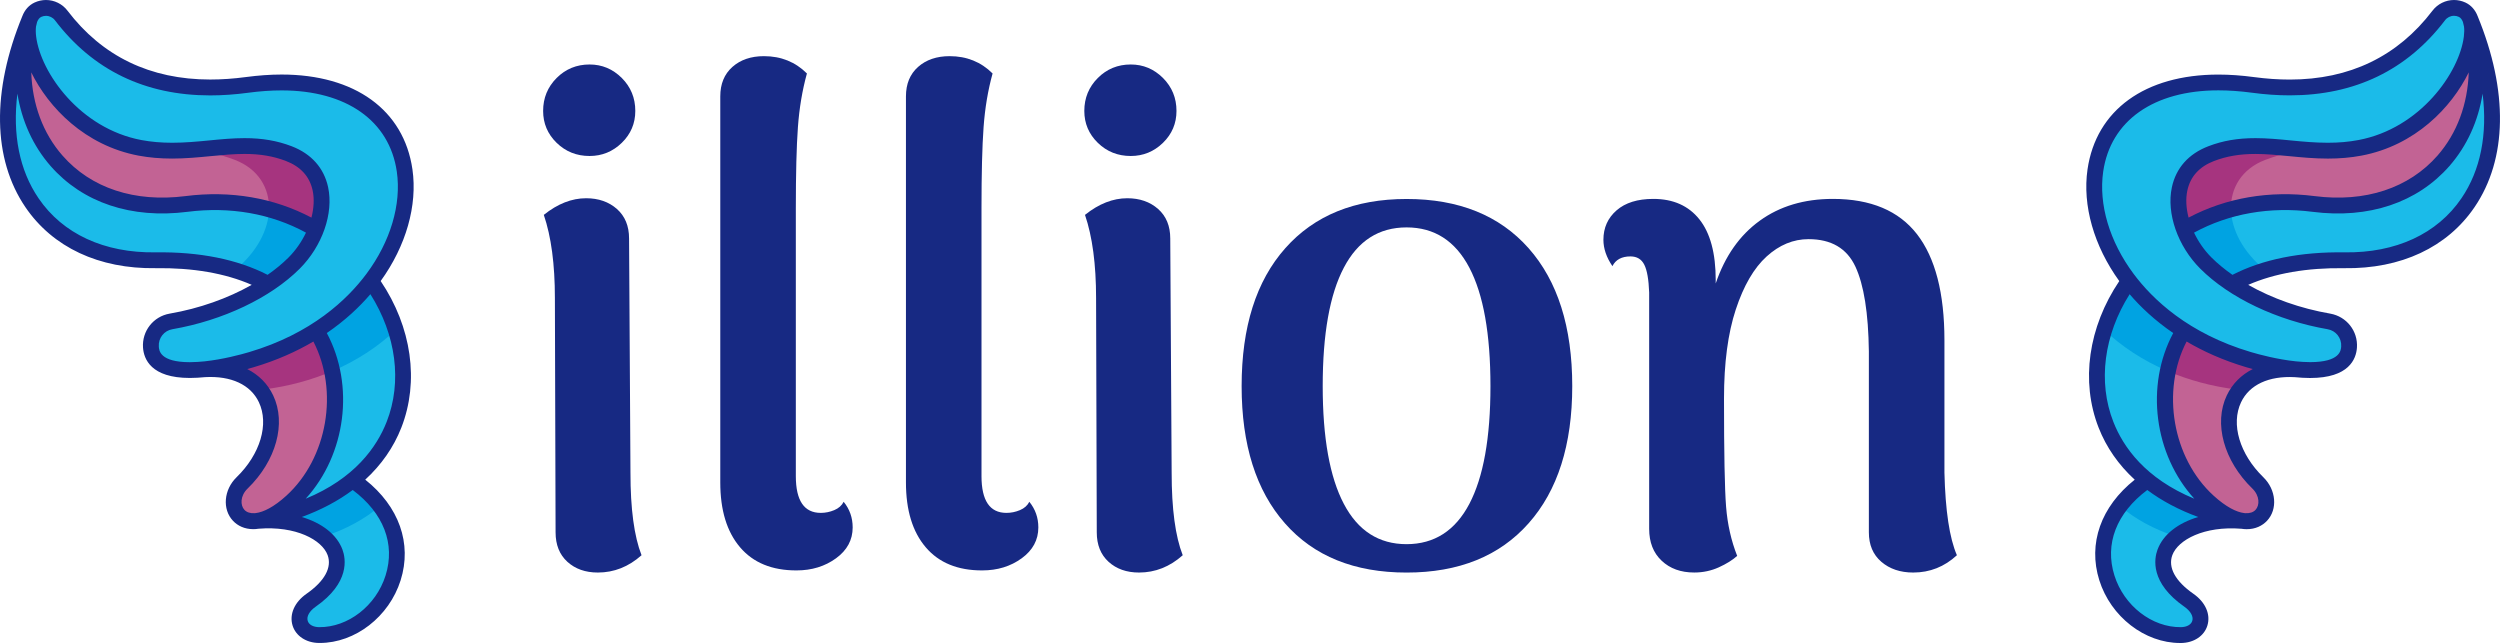 <?xml version="1.0" encoding="utf-8"?>
<!-- Generator: Adobe Illustrator 16.0.3, SVG Export Plug-In . SVG Version: 6.00 Build 0)  -->
<!DOCTYPE svg PUBLIC "-//W3C//DTD SVG 1.1//EN" "http://www.w3.org/Graphics/SVG/1.1/DTD/svg11.dtd">
<svg version="1.1" xmlns="http://www.w3.org/2000/svg" xmlns:xlink="http://www.w3.org/1999/xlink" x="0px" y="0px"
	 width="105.726px" height="27.191px" viewBox="0 0 105.726 27.191" enable-background="new 0 0 105.726 27.191"
	 xml:space="preserve">
<g id="Vrstva_1">
</g>
<g id="Izolovaný_režim">
	<g>
		<g>
			<path fill="#172983" d="M23.54,6.04c-0.381-0.371-0.571-0.821-0.571-1.349c0-0.546,0.19-1.011,0.571-1.393
				c0.381-0.381,0.846-0.571,1.393-0.571c0.527,0,0.981,0.19,1.363,0.571c0.381,0.382,0.571,0.846,0.571,1.393
				c0,0.527-0.19,0.978-0.571,1.349c-0.382,0.371-0.836,0.557-1.363,0.557C24.386,6.597,23.921,6.411,23.54,6.04z M27.131,23.481
				c-0.547,0.488-1.163,0.732-1.847,0.732c-0.527,0-0.957-0.152-1.29-0.455c-0.332-0.303-0.498-0.718-0.498-1.246l-0.029-9.907
				c0-1.425-0.156-2.599-0.469-3.518c0.586-0.469,1.182-0.703,1.788-0.703c0.527,0,0.962,0.152,1.305,0.455
				c0.341,0.303,0.513,0.718,0.513,1.246l0.059,9.907C26.662,21.517,26.818,22.68,27.131,23.481z"/>
			<path fill="#172983" d="M31.297,23.144c-0.558-0.655-0.836-1.568-0.836-2.741V4.076c0-0.527,0.171-0.942,0.513-1.246
				c0.342-0.303,0.787-0.455,1.334-0.455c0.723,0,1.329,0.245,1.817,0.732c-0.195,0.705-0.322,1.461-0.381,2.272
				c-0.059,0.811-0.088,1.959-0.088,3.443v11.314c0,1.036,0.352,1.554,1.055,1.554c0.195,0,0.386-0.039,0.572-0.117
				c0.185-0.078,0.317-0.195,0.396-0.352c0.254,0.313,0.381,0.674,0.381,1.084c0,0.527-0.234,0.963-0.703,1.305
				c-0.47,0.342-1.026,0.513-1.671,0.513C32.649,24.125,31.854,23.798,31.297,23.144z"/>
			<path fill="#172983" d="M39.149,23.144c-0.558-0.655-0.836-1.568-0.836-2.741V4.076c0-0.527,0.171-0.942,0.513-1.246
				c0.342-0.303,0.787-0.455,1.334-0.455c0.723,0,1.329,0.245,1.817,0.732c-0.195,0.705-0.322,1.461-0.381,2.272
				c-0.059,0.811-0.088,1.959-0.088,3.443v11.314c0,1.036,0.352,1.554,1.055,1.554c0.195,0,0.386-0.039,0.572-0.117
				c0.185-0.078,0.317-0.195,0.396-0.352c0.254,0.313,0.381,0.674,0.381,1.084c0,0.527-0.234,0.963-0.703,1.305
				c-0.47,0.342-1.026,0.513-1.671,0.513C40.502,24.125,39.706,23.798,39.149,23.144z"/>
			<path fill="#172983" d="M46.427,6.04c-0.381-0.371-0.571-0.821-0.571-1.349c0-0.546,0.19-1.011,0.571-1.393
				c0.381-0.381,0.846-0.571,1.393-0.571c0.527,0,0.981,0.19,1.363,0.571c0.381,0.382,0.571,0.846,0.571,1.393
				c0,0.527-0.19,0.978-0.571,1.349c-0.382,0.371-0.836,0.557-1.363,0.557C47.272,6.597,46.808,6.411,46.427,6.04z M50.018,23.481
				c-0.547,0.488-1.163,0.732-1.847,0.732c-0.527,0-0.957-0.152-1.29-0.455c-0.332-0.303-0.498-0.718-0.498-1.246l-0.029-9.907
				c0-1.425-0.156-2.599-0.469-3.518c0.586-0.469,1.182-0.703,1.788-0.703c0.527,0,0.962,0.152,1.305,0.455
				c0.341,0.303,0.513,0.718,0.513,1.246l0.059,9.907C49.549,21.517,49.705,22.68,50.018,23.481z"/>
			<path fill="#172983" d="M54.341,22.132c-1.222-1.387-1.832-3.321-1.832-5.803c0-2.501,0.615-4.446,1.847-5.833
				c1.23-1.387,2.94-2.081,5.129-2.081c2.208,0,3.928,0.694,5.159,2.081c1.23,1.388,1.847,3.332,1.847,5.833
				c0,2.482-0.616,4.417-1.847,5.803c-1.231,1.388-2.951,2.082-5.159,2.082S55.562,23.52,54.341,22.132z M62.138,21.312
				c0.596-1.133,0.894-2.795,0.894-4.983c0-2.208-0.298-3.879-0.894-5.012c-0.597-1.134-1.48-1.7-2.653-1.7
				c-1.172,0-2.057,0.566-2.652,1.7c-0.597,1.133-0.895,2.804-0.895,5.012c0,2.188,0.298,3.85,0.895,4.983
				c0.596,1.133,1.48,1.701,2.652,1.701C60.657,23.012,61.541,22.444,62.138,21.312z"/>
			<path fill="#172983" d="M82.758,23.481c-0.527,0.488-1.144,0.732-1.847,0.732c-0.547,0-0.997-0.152-1.349-0.455
				s-0.527-0.718-0.527-1.246v-7.65c-0.02-1.621-0.21-2.818-0.571-3.59c-0.362-0.772-1.021-1.158-1.979-1.158
				c-0.646,0-1.236,0.244-1.773,0.732c-0.538,0.489-0.973,1.236-1.305,2.243c-0.332,1.006-0.498,2.262-0.498,3.766
				c0,2.307,0.029,3.832,0.088,4.573c0.059,0.743,0.215,1.437,0.469,2.081c-0.195,0.176-0.454,0.337-0.776,0.483
				c-0.322,0.146-0.67,0.22-1.041,0.22c-0.566,0-1.025-0.166-1.377-0.499c-0.353-0.332-0.528-0.781-0.528-1.349v-9.995
				c-0.02-0.547-0.088-0.938-0.205-1.172c-0.117-0.235-0.313-0.353-0.586-0.353c-0.371,0-0.626,0.138-0.763,0.411
				c-0.254-0.371-0.381-0.744-0.381-1.114c0-0.507,0.186-0.923,0.558-1.246c0.37-0.322,0.889-0.483,1.553-0.483
				c0.84,0,1.49,0.289,1.949,0.866c0.459,0.576,0.689,1.432,0.689,2.564v0.146c0.391-1.152,1.011-2.037,1.861-2.652
				c0.85-0.616,1.88-0.924,3.092-0.924c1.603,0,2.789,0.499,3.562,1.495c0.771,0.997,1.158,2.491,1.158,4.484v5.599
				C82.27,21.595,82.445,22.758,82.758,23.481z"/>
		</g>
		<g>
			<g>
				<g>
					<g>
						<path fill="#C26394" d="M94.706,16.484c-0.778,0.997-0.546,2.648,0.779,3.936c0.66,0.642,0.373,1.683-0.559,1.615
							c0.005-0.001,0.008-0.001,0.008-0.001s-0.003,0-0.008,0.001c-0.063-0.005-0.13-0.014-0.199-0.029
							c-0.369-0.082-0.82-0.325-1.34-0.797c-1.436-1.31-2.134-3.498-1.713-5.513c0.41,0.175,0.845,0.106,1.303,0.234
							C93.561,16.092,93.967,16.4,94.706,16.484z"/>
					</g>
					<g>
						<path fill="#A6347F" d="M95.099,15.212c0.526,0.155,1.224,0.32,1.9,0.396c-1.082-0.044-1.851,0.311-2.293,0.877
							c-0.037-0.003-0.077-0.008-0.113-0.012c-1.074-0.133-2.049-0.405-2.918-0.776c0.124-0.599,0.347-1.182,0.679-1.722
							C93.148,14.481,94.064,14.906,95.099,15.212z"/>
					</g>
					<g>
						<path fill="#C26394" d="M95.319,6.542c0.709-0.271,1.863-0.19,2.546-0.187c0.613,0.033,1.253,0.025,1.938-0.104
							c3.373-0.634,5.141-4.148,4.669-5.436l0.012-0.008c1.218,4.586-1.758,8.441-6.643,7.816c-1.264-0.161-2.436-0.064-3.493,0.227
							C94.324,7.942,94.339,6.917,95.319,6.542z"/>
					</g>
					<g>
						<path fill="#A6347F" d="M93.513,6.497c1.48-0.566,2.838-0.225,4.353-0.141c-0.683-0.004-1.363,0.137-2.072,0.407
							c-0.98,0.375-1.469,1.18-1.445,2.089c-0.719,0.197-1.384,0.483-1.987,0.842C91.881,8.444,92.07,7.049,93.513,6.497z"/>
					</g>
				</g>
				<g>
					<g>
						<path fill="#1BBBE9" d="M89.648,21.397c0.336,0.286,1.063,0.197,1.491,0.424c0.383,0.203,0.455,0.728,0.914,0.876
							c-0.82,0.675-0.847,1.736,0.515,2.686c0.831,0.58,0.532,1.462-0.332,1.473C89.821,26.888,87.839,23.817,89.648,21.397z"/>
					</g>
					<g>
						<path fill="#1BBBE9" d="M91.675,15.696c-0.421,2.015,0.277,4.203,1.713,5.513c0.52,0.472,0.97,0.715,1.34,0.797
							c-1.673-0.329-2.964-0.929-3.916-1.698c-2.058-1.662-2.527-4.116-1.82-6.353c0.392,0.373,1.12,0.341,1.612,0.652
							C91.021,14.871,91.188,15.488,91.675,15.696z"/>
					</g>
					<g>
						<path fill="#00A3E2" d="M90.037,11.879c0.596,0.774,1.37,1.493,2.316,2.095c-0.332,0.54-0.555,1.123-0.679,1.722
							c-1.059-0.452-1.96-1.053-2.684-1.742C89.221,13.228,89.573,12.524,90.037,11.879z"/>
					</g>
					<g>
						<path fill="#00A3E2" d="M90.812,20.308c0.952,0.77,2.243,1.369,3.916,1.698c0.069,0.016,0.136,0.024,0.199,0.029
							c-1.233-0.123-2.269,0.165-2.873,0.663c-0.971-0.312-1.77-0.758-2.405-1.3C89.937,21.013,90.319,20.645,90.812,20.308z"/>
					</g>
					<g>
						<path fill="#1BBBE9" d="M94.348,8.852c1.058-0.291,2.229-0.388,3.493-0.227c4.885,0.625,7.86-3.23,6.643-7.816
							c2.494,6.069-0.389,10.268-5.335,10.197c-1.298-0.018-2.408,0.138-3.35,0.422c-0.499-0.406-1.184-0.512-1.424-0.975
							C94.156,10.033,94.358,9.258,94.348,8.852z"/>
					</g>
					<g>
						<path fill="#00A3E2" d="M94.348,8.852c0.023,0.855,0.5,1.804,1.451,2.577c-0.521,0.157-0.99,0.354-1.41,0.584
							c-0.415-0.275-0.787-0.573-1.103-0.888c-0.399-0.399-0.723-0.903-0.926-1.432C92.964,9.335,93.629,9.049,94.348,8.852z"/>
					</g>
					<g>
						<path fill="#1BBBE9" d="M92.125,8.5c0-0.852,0.4-1.626,1.388-2.003c2.08-0.796,3.917,0.202,6.29-0.245
							c3.373-0.634,5.141-4.148,4.669-5.436c0-0.001,0-0.003-0.002-0.003c-0.067-0.187-0.184-0.327-0.349-0.403
							c-0.345-0.16-0.754-0.059-0.985,0.244c-1.485,1.952-3.879,3.473-7.858,2.936c-6.251-0.843-7.989,3.657-5.824,7.418
							c0.562,0.973,1.394,1.915,2.507,2.702c0.271,0.192,0.555,0.371,0.85,0.538c0.684,0.387,1.446,0.714,2.289,0.964
							c0.526,0.155,1.224,0.32,1.9,0.396c0.447,0.019,0.505,0.022,0,0c1.171,0.131,2.281-0.008,2.345-0.931
							c0.036-0.526-0.332-0.993-0.852-1.084c-1.835-0.318-3.883-1.145-5.206-2.468C92.608,10.448,92.124,9.44,92.125,8.5z"/>
					</g>
				</g>
				<path fill="#172983" d="M104.78,0.681c-0.103-0.265-0.278-0.463-0.519-0.575C104.109,0.037,103.948,0,103.781,0
					c-0.355,0-0.696,0.169-0.911,0.453c-1.472,1.932-3.502,2.912-6.035,2.912c-0.483,0-0.992-0.035-1.514-0.105
					c-0.521-0.07-1.027-0.106-1.505-0.106c-3.102,0-5.17,1.499-5.534,4.009c-0.221,1.524,0.27,3.24,1.343,4.724
					c-1.311,1.946-1.64,4.245-0.873,6.201c0.327,0.835,0.845,1.573,1.526,2.199c-1.428,1.135-1.987,2.698-1.497,4.254
					c0.486,1.543,1.921,2.652,3.42,2.652c0.013,0,0.025,0,0.039,0c0.539-0.007,0.976-0.296,1.111-0.737
					c0.146-0.474-0.081-0.989-0.592-1.345c-0.766-0.534-1.081-1.114-0.89-1.634c0.239-0.645,1.342-1.243,2.924-1.115
					c0.076,0.012,0.15,0.018,0.221,0.018c0.367,0,0.658-0.142,0.858-0.354c0.459-0.487,0.39-1.314-0.154-1.843
					c-1.002-0.974-1.381-2.248-0.942-3.172c0.352-0.741,1.173-1.12,2.271-1.06c0.217,0.021,0.436,0.035,0.648,0.035
					c1.647,0,1.948-0.804,1.981-1.284c0.048-0.699-0.437-1.316-1.128-1.438c-1.258-0.217-2.464-0.646-3.47-1.217
					c1.121-0.49,2.484-0.726,4.063-0.705c2.396,0.036,4.352-0.882,5.507-2.579C106.037,6.722,106.084,3.854,104.78,0.681z
					 M92.503,8.06c0.126-0.592,0.507-1.012,1.13-1.251c0.53-0.203,1.086-0.298,1.749-0.298c0.468,0,0.936,0.045,1.432,0.093
					c0.521,0.051,1.063,0.103,1.632,0.103c0.504,0,0.968-0.04,1.419-0.125c2.274-0.427,3.813-2.04,4.539-3.52
					c-0.045,1.349-0.493,2.572-1.32,3.517c-1.209,1.38-3.056,1.989-5.2,1.714c-1.91-0.244-3.742,0.071-5.328,0.91
					C92.452,8.804,92.429,8.409,92.503,8.06z M89.375,17.841c-0.663-1.69-0.401-3.677,0.688-5.399
					c0.454,0.531,1.058,1.106,1.843,1.643c-1.188,2.219-0.81,5.139,0.892,7.006C90.729,20.235,89.795,18.913,89.375,17.841z
					 M91.243,23.243c-0.144,0.389-0.32,1.399,1.134,2.415c0.264,0.184,0.393,0.414,0.335,0.599c-0.049,0.161-0.233,0.262-0.48,0.266
					c-1.224,0.013-2.408-0.903-2.812-2.185c-0.421-1.334,0.086-2.64,1.389-3.616c0.616,0.46,1.339,0.844,2.155,1.142
					C92.115,22.116,91.481,22.601,91.243,23.243z M94.172,16.722c-0.562,1.182-0.127,2.766,1.08,3.938
					c0.318,0.309,0.316,0.71,0.134,0.904c-0.093,0.099-0.238,0.149-0.426,0.139c-0.018-0.003-0.035-0.004-0.053-0.005
					c-0.325-0.039-0.769-0.258-1.294-0.737c-1.745-1.591-2.219-4.439-1.141-6.518c0.711,0.419,1.548,0.798,2.53,1.089
					c0.072,0.022,0.163,0.047,0.268,0.075C94.784,15.853,94.407,16.227,94.172,16.722z M99.01,14.654
					c-0.011,0.163-0.045,0.661-1.313,0.661c-0.106,0-0.215-0.004-0.323-0.011c-0.097-0.011-0.191-0.018-0.285-0.023
					c-0.784-0.082-1.552-0.289-1.895-0.391c-2.646-0.783-4.161-2.232-4.964-3.31c-1.018-1.365-1.485-2.94-1.285-4.324
					c0.312-2.151,2.134-3.435,4.872-3.435c0.448,0,0.924,0.034,1.416,0.1c0.551,0.075,1.09,0.112,1.603,0.112
					c2.753-0.001,4.963-1.069,6.567-3.178c0.091-0.118,0.229-0.187,0.379-0.187c0.068,0,0.136,0.015,0.199,0.044
					c0.077,0.035,0.136,0.111,0.176,0.216c0.017,0.066,0.031,0.131,0.047,0.197c0.015,0.121,0.013,0.262-0.007,0.422
					c-0.189,1.519-1.844,3.884-4.456,4.375C99.331,6,98.907,6.037,98.445,6.037c-0.537,0-1.062-0.049-1.568-0.098
					c-0.489-0.049-0.995-0.097-1.495-0.097c-0.747,0-1.379,0.108-1.988,0.342c-0.837,0.32-1.371,0.921-1.545,1.738
					c-0.235,1.103,0.247,2.486,1.201,3.44c1.232,1.232,3.246,2.19,5.386,2.561C98.787,13.983,99.034,14.298,99.01,14.654z
					 M104.096,8.385c-1.023,1.505-2.779,2.318-4.942,2.287c-1.866-0.027-3.459,0.294-4.743,0.951
					c-0.329-0.23-0.628-0.476-0.887-0.734c-0.307-0.307-0.557-0.671-0.737-1.051c1.481-0.806,3.208-1.111,5.012-0.88
					c2.373,0.303,4.429-0.385,5.789-1.938c0.746-0.854,1.217-1.902,1.402-3.058C105.202,5.68,104.905,7.198,104.096,8.385z"/>
			</g>
		</g>
		<g>
			<g>
				<g>
					<g>
						<path fill="#C26394" d="M11.02,16.484c0.778,0.997,0.546,2.648-0.779,3.936c-0.66,0.642-0.373,1.683,0.559,1.615
							c-0.005-0.001-0.008-0.001-0.008-0.001s0.003,0,0.008,0.001c0.063-0.005,0.13-0.014,0.199-0.029
							c0.369-0.082,0.82-0.325,1.34-0.797c1.436-1.31,2.134-3.498,1.713-5.513c-0.41,0.175-0.845,0.106-1.303,0.234
							C12.165,16.092,11.759,16.4,11.02,16.484z"/>
					</g>
					<g>
						<path fill="#A6347F" d="M10.627,15.212c-0.526,0.155-1.224,0.32-1.9,0.396c1.082-0.044,1.851,0.311,2.293,0.877
							c0.037-0.003,0.077-0.008,0.113-0.012c1.074-0.133,2.049-0.405,2.918-0.776c-0.124-0.599-0.347-1.182-0.679-1.722
							C12.577,14.481,11.661,14.906,10.627,15.212z"/>
					</g>
					<g>
						<path fill="#C26394" d="M10.406,6.542C9.697,6.271,8.543,6.352,7.86,6.355C7.247,6.389,6.607,6.381,5.923,6.252
							C2.55,5.618,0.782,2.104,1.254,0.816L1.242,0.809C0.024,5.395,3,9.25,7.885,8.625c1.264-0.161,2.436-0.064,3.493,0.227
							C11.401,7.942,11.387,6.917,10.406,6.542z"/>
					</g>
					<g>
						<path fill="#A6347F" d="M12.213,6.497C10.732,5.93,9.375,6.271,7.86,6.355c0.683-0.004,1.363,0.137,2.072,0.407
							c0.98,0.375,1.469,1.18,1.445,2.089c0.719,0.197,1.384,0.483,1.987,0.842C13.845,8.444,13.655,7.049,12.213,6.497z"/>
					</g>
				</g>
				<g>
					<g>
						<path fill="#1BBBE9" d="M16.077,21.397c-0.336,0.286-1.063,0.197-1.491,0.424c-0.383,0.203-0.455,0.728-0.914,0.876
							c0.82,0.675,0.847,1.736-0.515,2.686c-0.831,0.58-0.532,1.462,0.332,1.473C15.904,26.888,17.887,23.817,16.077,21.397z"/>
					</g>
					<g>
						<path fill="#1BBBE9" d="M14.051,15.696c0.421,2.015-0.277,4.203-1.713,5.513c-0.52,0.472-0.97,0.715-1.34,0.797
							c1.673-0.329,2.964-0.929,3.916-1.698c2.058-1.662,2.527-4.116,1.82-6.353c-0.392,0.373-1.12,0.341-1.612,0.652
							C14.705,14.871,14.537,15.488,14.051,15.696z"/>
					</g>
					<g>
						<path fill="#00A3E2" d="M15.688,11.879c-0.596,0.774-1.37,1.493-2.316,2.095c0.332,0.54,0.555,1.123,0.679,1.722
							c1.059-0.452,1.96-1.053,2.684-1.742C16.505,13.228,16.152,12.524,15.688,11.879z"/>
					</g>
					<g>
						<path fill="#00A3E2" d="M14.914,20.308c-0.952,0.77-2.243,1.369-3.916,1.698c-0.069,0.016-0.136,0.024-0.199,0.029
							c1.233-0.123,2.269,0.165,2.873,0.663c0.971-0.312,1.77-0.758,2.405-1.3C15.789,21.013,15.406,20.645,14.914,20.308z"/>
					</g>
					<g>
						<path fill="#1BBBE9" d="M11.378,8.852C10.32,8.561,9.148,8.464,7.885,8.625C3,9.25,0.024,5.395,1.242,0.809
							c-2.494,6.069,0.389,10.268,5.335,10.197c1.298-0.018,2.408,0.138,3.35,0.422c0.499-0.406,1.184-0.512,1.424-0.975
							C11.569,10.033,11.367,9.258,11.378,8.852z"/>
					</g>
					<g>
						<path fill="#00A3E2" d="M11.378,8.852c-0.023,0.855-0.5,1.804-1.451,2.577c0.521,0.157,0.99,0.354,1.41,0.584
							c0.415-0.275,0.787-0.573,1.103-0.888c0.399-0.399,0.723-0.903,0.926-1.432C12.762,9.335,12.097,9.049,11.378,8.852z"/>
					</g>
					<g>
						<path fill="#1BBBE9" d="M13.601,8.5c0-0.852-0.4-1.626-1.388-2.003c-2.08-0.796-3.917,0.202-6.29-0.245
							C2.55,5.618,0.782,2.104,1.254,0.816c0-0.001,0-0.003,0.002-0.003C1.323,0.626,1.439,0.486,1.604,0.41
							C1.949,0.25,2.358,0.352,2.59,0.654c1.485,1.952,3.879,3.473,7.858,2.936c6.251-0.843,7.989,3.657,5.824,7.418
							c-0.562,0.973-1.394,1.915-2.507,2.702c-0.271,0.192-0.555,0.371-0.85,0.538c-0.684,0.387-1.446,0.714-2.289,0.964
							c-0.526,0.155-1.224,0.32-1.9,0.396c-0.447,0.019-0.505,0.022,0,0c-1.171,0.131-2.281-0.008-2.345-0.931
							c-0.036-0.526,0.332-0.993,0.852-1.084c1.835-0.318,3.883-1.145,5.206-2.468C13.117,10.448,13.602,9.44,13.601,8.5z"/>
					</g>
				</g>
				<path fill="#172983" d="M1.075,8.762c1.155,1.697,3.11,2.615,5.507,2.579c1.579-0.021,2.942,0.215,4.063,0.705
					c-1.006,0.57-2.212,1-3.47,1.217C6.484,13.384,6,14.001,6.048,14.7c0.033,0.48,0.334,1.284,1.981,1.284
					c0.213,0,0.432-0.014,0.648-0.035c1.099-0.06,1.92,0.318,2.271,1.06c0.438,0.924,0.06,2.198-0.942,3.172
					c-0.544,0.528-0.613,1.356-0.154,1.843c0.2,0.213,0.491,0.354,0.858,0.354c0.07,0,0.145-0.005,0.221-0.018
					c1.582-0.128,2.685,0.471,2.924,1.115c0.191,0.52-0.124,1.1-0.89,1.634c-0.511,0.356-0.737,0.872-0.592,1.345
					c0.136,0.44,0.572,0.73,1.111,0.737c0.014,0,0.026,0,0.039,0c1.499,0,2.934-1.109,3.42-2.652
					c0.49-1.556-0.069-3.119-1.497-4.254c0.682-0.626,1.199-1.364,1.526-2.199c0.767-1.957,0.438-4.255-0.873-6.201
					c1.073-1.483,1.563-3.199,1.343-4.724c-0.364-2.51-2.433-4.009-5.534-4.009c-0.478,0-0.984,0.037-1.505,0.106
					c-0.521,0.07-1.03,0.105-1.514,0.105c-2.533,0-4.563-0.979-6.035-2.912C2.641,0.169,2.3,0,1.944,0
					c-0.167,0-0.328,0.037-0.48,0.106c-0.24,0.111-0.416,0.31-0.519,0.575C-0.358,3.854-0.312,6.722,1.075,8.762z M13.171,9.203
					c-1.586-0.838-3.418-1.154-5.328-0.91c-2.145,0.274-3.991-0.334-5.2-1.714C1.815,5.634,1.367,4.41,1.322,3.062
					c0.727,1.479,2.265,3.092,4.539,3.52C6.313,6.666,6.776,6.706,7.28,6.706c0.569,0,1.11-0.052,1.632-0.103
					c0.496-0.047,0.964-0.093,1.432-0.093c0.663,0,1.219,0.095,1.749,0.298c0.623,0.239,1.004,0.659,1.13,1.251
					C13.297,8.409,13.273,8.804,13.171,9.203z M12.929,21.09c1.701-1.867,2.08-4.787,0.892-7.006
					c0.785-0.536,1.389-1.112,1.843-1.643c1.089,1.723,1.351,3.709,0.688,5.399C15.931,18.913,14.997,20.235,12.929,21.09z
					 M12.762,21.864c0.816-0.298,1.539-0.682,2.155-1.142c1.303,0.976,1.81,2.281,1.389,3.616c-0.403,1.281-1.588,2.197-2.812,2.185
					c-0.247-0.004-0.432-0.104-0.48-0.266c-0.058-0.185,0.071-0.415,0.335-0.599c1.454-1.016,1.277-2.026,1.134-2.415
					C14.244,22.601,13.61,22.116,12.762,21.864z M10.455,15.607c0.104-0.028,0.195-0.053,0.268-0.075
					c0.982-0.291,1.819-0.67,2.53-1.089c1.078,2.079,0.604,4.927-1.141,6.518c-0.525,0.479-0.969,0.698-1.294,0.737
					c-0.018,0.001-0.035,0.002-0.053,0.005c-0.188,0.011-0.333-0.04-0.426-0.139c-0.183-0.194-0.185-0.596,0.134-0.904
					c1.207-1.172,1.642-2.756,1.08-3.938C11.318,16.227,10.941,15.853,10.455,15.607z M7.29,13.923
					c2.14-0.371,4.153-1.329,5.386-2.561c0.954-0.955,1.437-2.337,1.201-3.44c-0.174-0.816-0.708-1.417-1.545-1.738
					c-0.609-0.233-1.241-0.342-1.988-0.342c-0.5,0-1.006,0.048-1.495,0.097C8.342,5.988,7.817,6.037,7.28,6.037
					C6.818,6.037,6.395,6,5.985,5.924C3.373,5.433,1.719,3.067,1.529,1.549c-0.02-0.16-0.021-0.301-0.007-0.422
					c0.016-0.065,0.03-0.13,0.047-0.197c0.04-0.105,0.099-0.181,0.176-0.216c0.063-0.029,0.131-0.044,0.199-0.044
					c0.15,0,0.288,0.069,0.379,0.187c1.604,2.108,3.814,3.177,6.567,3.178c0.513,0,1.052-0.038,1.603-0.112
					c0.492-0.066,0.968-0.1,1.416-0.1c2.738,0,4.561,1.284,4.872,3.435c0.2,1.383-0.268,2.959-1.285,4.324
					c-0.803,1.078-2.317,2.527-4.964,3.31c-0.343,0.102-1.11,0.309-1.895,0.391c-0.094,0.005-0.188,0.013-0.285,0.023
					c-0.108,0.007-0.217,0.011-0.323,0.011c-1.269,0-1.303-0.498-1.313-0.661C6.691,14.298,6.938,13.983,7.29,13.923z M0.736,3.961
					C0.922,5.117,1.393,6.166,2.139,7.02c1.36,1.553,3.416,2.24,5.789,1.938c1.804-0.23,3.53,0.074,5.012,0.88
					c-0.181,0.38-0.431,0.745-0.737,1.051c-0.259,0.259-0.558,0.504-0.887,0.734c-1.284-0.657-2.877-0.978-4.743-0.951
					C4.409,10.703,2.653,9.89,1.63,8.385C0.82,7.198,0.523,5.68,0.736,3.961z"/>
			</g>
		</g>
	</g>
</g>
</svg>
